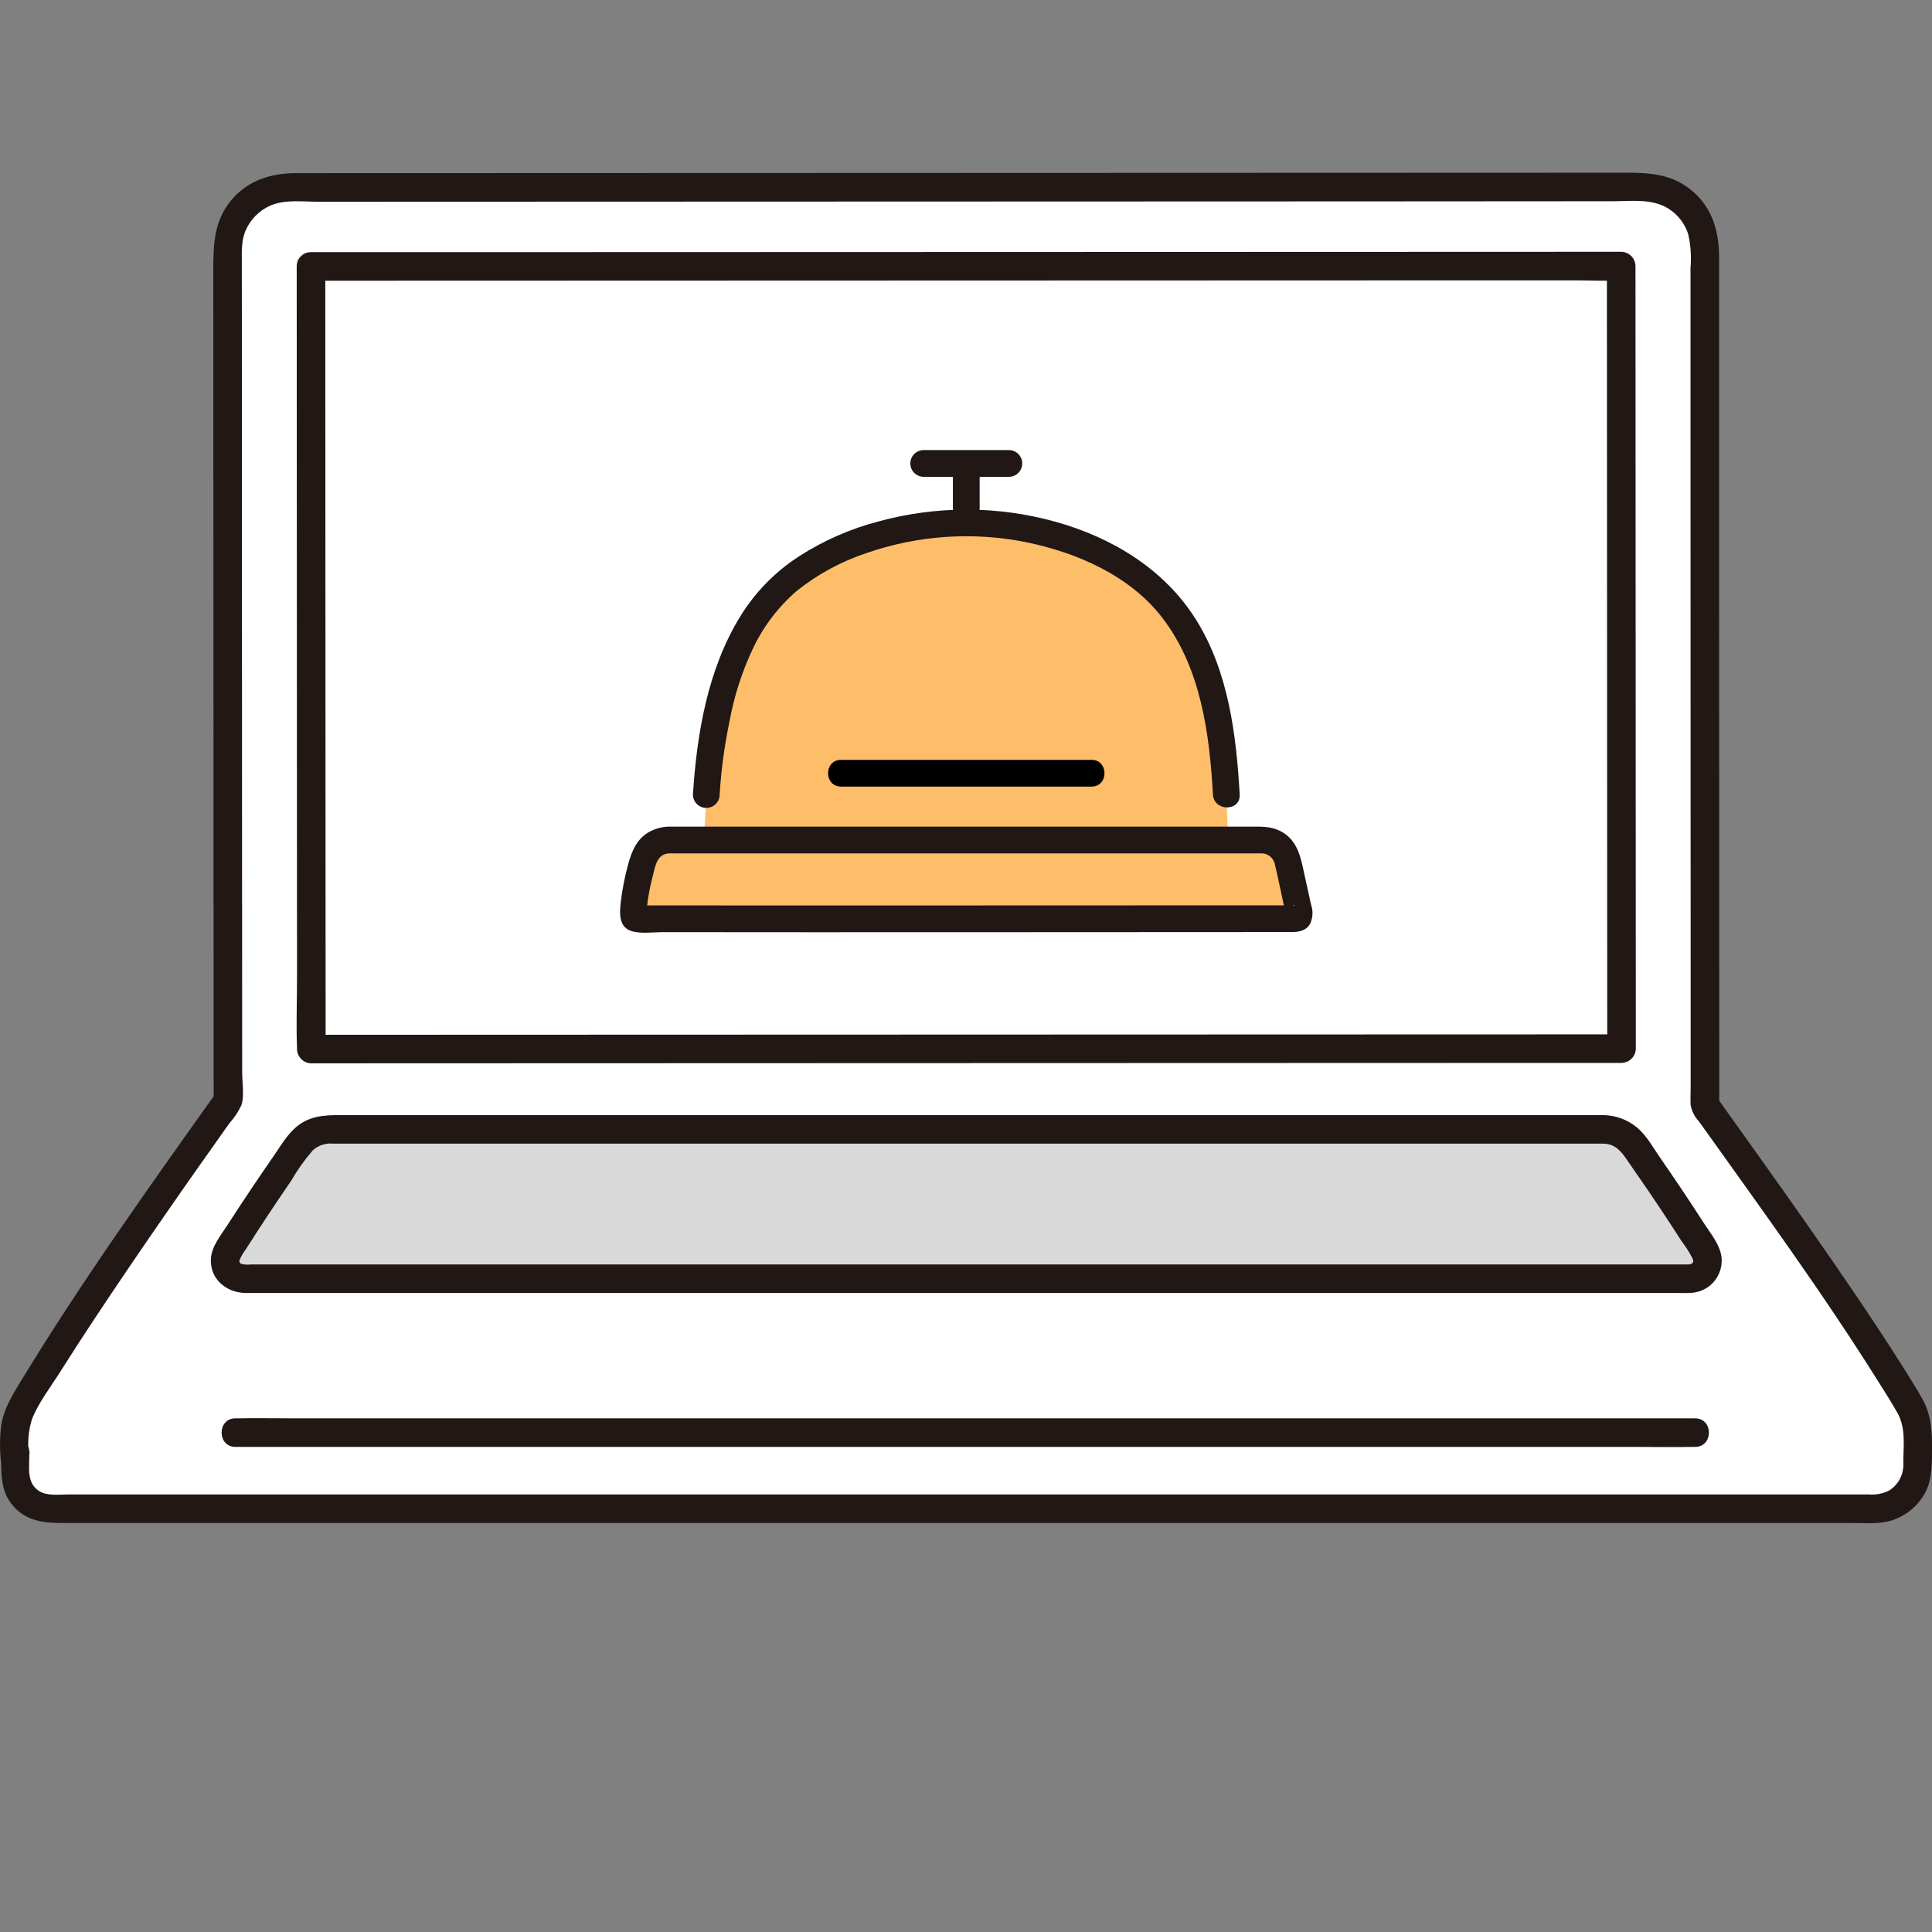 <?xml version="1.0" encoding="utf-8"?>
<!-- Generator: Adobe Illustrator 14.0.0, SVG Export Plug-In . SVG Version: 6.00 Build 43363)  -->
<!DOCTYPE svg PUBLIC "-//W3C//DTD SVG 1.1//EN" "http://www.w3.org/Graphics/SVG/1.1/DTD/svg11.dtd">
<svg version="1.1" id="Layer_1" xmlns:x="http://ns.adobe.com/Extensibility/1.0/" xmlns:i="http://ns.adobe.com/AdobeIllustrator/10.0/" xmlns:graph="http://ns.adobe.com/Graphs/1.0/"
	 xmlns="http://www.w3.org/2000/svg" xmlns:xlink="http://www.w3.org/1999/xlink" x="0px" y="0px" width="800px" height="800px"
	 viewBox="0 0 800 800" enable-background="new 0 0 800 800" xml:space="preserve">
<rect x="0" y="0" width="800" height="800" fill="#808080" stroke="none"/>
<path fill="#FFFFFF" d="M94.331,374.039c-0.032-85.397-0.076-198.589-0.104-270.846c-0.008-14.125,11.437-25.583,25.562-25.591
	c0.009,0,0.018,0,0.027,0c110.261-0.034,429.758-0.143,560.48-0.189c14.137-0.008,25.603,11.445,25.61,25.581c0,0.01,0,0.02,0,0.03
	c0,96.932,0.04,254.361,0.079,354.659c20.247,28.452,63.685,88.332,84.927,124.605c2.106,3.607,3.211,7.711,3.201,11.888
	c0,3.693-0.079,8.181-0.079,12.805c-0.012,9.806-7.964,17.749-17.77,17.75H21.008c-8.182,0.003-14.817-6.628-14.82-14.81
	c0-0.001,0-0.002,0-0.002c0-22.858-0.084,6.708-0.084-15.714c-0.013-4.192,1.093-8.313,3.202-11.937
	c21.471-36.667,65.085-98.434,85.047-126.458C94.356,435.128,94.346,406.604,94.331,374.039z"/>
<path fill="#D9D9D9" d="M664.002,467.644c5.063,0,9.807,2.478,12.699,6.634c9.634,13.756,19.991,28.965,29.199,43.787
	c2.184,3.491,1.125,8.093-2.366,10.276c-1.185,0.74-2.552,1.134-3.948,1.136H100.672c-4.114,0.007-7.456-3.322-7.463-7.436
	c-0.002-1.383,0.38-2.739,1.104-3.917c9.227-14.859,19.614-30.11,29.27-43.905c2.892-4.134,7.622-6.594,12.667-6.588
	c110.51,0,417.238,0,527.75,0"/>
<path fill="#211715" d="M664.002,473.554c4.381,0.133,6.836,2.615,9.208,6.014c3.198,4.585,6.369,9.188,9.515,13.808
	c3.104,4.569,6.17,9.166,9.2,13.79c1.513,2.311,3.012,4.628,4.497,6.955c1.752,2.274,3.281,4.713,4.565,7.281
	c0.434,1.147-0.069,1.997-1.596,2.175c-0.481,0.027-0.964,0.027-1.445,0H103.96c-1.4,0.185-2.823,0.09-4.187-0.278
	c-0.436-0.285-0.69-0.779-0.667-1.301c0.708-1.735,1.648-3.368,2.795-4.851c6.006-9.508,12.249-18.866,18.607-28.14
	c2.61-4.525,5.645-8.791,9.062-12.742c2.324-2.038,5.391-3.019,8.466-2.708h64.273h82.855h378.836c7.604,0,7.617-11.82,0-11.82
	H232.033h-73.525h-14.901c-6.959,0-13.862-0.311-19.801,4.033c-4.393,3.201-7.156,8.085-10.205,12.492
	c-3.226,4.663-6.42,9.346-9.584,14.05c-3.312,4.925-6.574,9.89-9.787,14.894c-2.726,4.255-6.629,8.828-6.895,14.088
	c-0.441,8.432,6.499,14.037,14.438,14.108c4.539,0.032,9.077,0,13.616,0h579.002c1.615,0,3.238,0.047,4.854,0
	c2.885,0.011,5.703-0.864,8.074-2.507c3.727-2.675,5.831-7.065,5.583-11.646c-0.317-5.438-4.398-10.178-7.228-14.581
	c-5.944-9.252-12.094-18.371-18.347-27.418c-2.834-4.103-5.469-8.969-9.304-12.222c-3.922-3.329-8.877-5.195-14.021-5.28
	c-7.609-0.231-7.602,11.589,0,11.82V473.554z"/>
<path fill="#FFFFFF" d="M128.772,110.322c0.035,88.16,0.141,324.05,0.141,324.05c91.64-0.035,453.605-0.155,542.546-0.18
	c-0.039-95.336-0.104-243.982-0.141-324.038C671.318,110.167,208.771,110.305,128.772,110.322z"/>
<path fill="#211715" d="M701.918,587.308H122.084c-7.861,0-15.738-0.146-23.602,0c-0.335,0-0.669,0-1.007,0
	c-7.604,0-7.617,11.82,0,11.82H677.31c7.86,0,15.738,0.147,23.599,0c0.338,0,0.673,0,1.01,0
	C709.522,599.128,709.535,587.308,701.918,587.308z"/>
<path fill="#211715" d="M100.241,374.039l-0.059-156.28l-0.029-75.333c0-11.036-0.004-22.071-0.013-33.106
	c0-4.869-0.342-9.708,1.724-14.258c1.991-4.336,5.47-7.815,9.806-9.806c6.087-2.785,13.731-1.724,20.282-1.724h19.735l46.862-0.015
	l114.808-0.04l128.883-0.042l124.264-0.044l101.377-0.066c7.604,0,16.036-1.187,22.803,2.955c3.93,2.411,6.878,6.135,8.324,10.513
	c1.07,4.623,1.409,9.385,1.002,14.113c0,21.999,0,43.998,0,65.997c0,50.236,0.011,100.465,0.032,150.687l0.022,73.412
	c0,11.248,0,22.494,0,33.736v15.83c0,2.349-0.168,4.77,0,7.111c0.504,2.549,1.723,4.9,3.514,6.782
	c25.492,35.729,51.448,71.267,74.741,108.493c2.539,4.062,5.172,8.127,7.477,12.313c3.403,6.156,2.371,13.394,2.319,20.176
	c0.398,4.712-1.873,9.251-5.883,11.759c-2.624,1.313-5.563,1.874-8.486,1.617H28.073c-3.797,0-8.528,0.71-11.842-1.386
	c-5.846-3.694-3.741-10.974-4.149-16.775c-0.441-6.277-10.097-8.466-11.609-1.571c-0.153,1.359-0.235,2.726-0.246,4.093h11.82
	c-0.763-5.215-0.351-10.535,1.207-15.57c2.766-6.935,7.88-13.522,11.845-19.819c9.18-14.556,18.732-28.876,28.403-43.109
	c9.573-14.088,19.266-28.092,29.08-42.014c4.123-5.866,8.26-11.722,12.414-17.568c2.082-2.295,3.795-4.898,5.08-7.718
	c1.086-3.91,0.207-9.271,0.207-13.298l-0.03-70.038c0-7.604-11.82-7.617-11.82,0c0.013,27.252,0.025,54.504,0.035,81.757
	l0.805-2.982c-27.827,39.076-55.839,78.29-80.772,119.302c-3.869,6.341-7.58,12.379-8.206,19.981
	c-0.356,3.68-0.383,7.384-0.081,11.069c0,3.264,2.647,5.909,5.911,5.908c3.263,0,5.908-2.646,5.909-5.908
	c0.116-1,0.51-4.054-0.165-0.951l-11.611-1.571c0.596,8.475-0.786,16.254,5.417,23.186c5.383,6.019,12.588,6.797,20.107,6.797h741.8
	c5.077,0,10.589,0.51,15.489-0.985c5.556-1.712,10.309-5.369,13.387-10.301c3.554-5.713,3.484-11.896,3.539-18.396
	c0.066-7.715-0.111-14.729-3.963-21.65c-2.497-4.487-5.292-8.834-8.023-13.18c-6.126-9.762-12.487-19.376-18.937-28.923
	c-13.599-20.137-27.623-39.982-41.73-59.765c-5.408-7.583-10.82-15.162-16.236-22.736l0.808,2.981
	c-0.016-46.113-0.031-92.229-0.047-138.344c-0.015-49.447-0.024-98.891-0.029-148.333c0-21.52,0-43.041,0-64.563
	c0-10.934-2.999-20.994-11.892-28.019c-8.09-6.396-17.063-6.915-26.908-6.915l-97.912,0.035l-121.567,0.042l-127.63,0.044
	l-116.1,0.037l-87.256,0.027c-10.096,0-19.567,2.847-26.401,10.71c-7.673,8.828-7.856,18.962-7.854,30.043
	c0.01,23.22,0.019,46.44,0.027,69.661c0.02,52.072,0.04,104.142,0.062,156.21c0,11.911,0,23.821,0,35.732
	C88.426,381.646,100.246,381.658,100.241,374.039z"/>
<path fill="#211715" d="M122.862,110.322c0,21.835,0.009,43.67,0.027,65.504c0.013,27.497,0.024,54.996,0.034,82.496l0.037,81.686
	l0.03,64.433c0,9.816-0.382,19.721,0,29.531c0,0.138,0,0.276,0,0.414c0.046,3.245,2.665,5.864,5.91,5.91l80.725-0.029l118.002-0.04
	l131.636-0.044l120.272-0.039l85.102-0.027h6.809c3.245-0.047,5.864-2.666,5.91-5.91c-0.017-43.013-0.034-86.033-0.054-129.059
	l-0.06-133.36c0-20.541-0.009-41.081-0.026-61.618c-0.046-3.246-2.665-5.865-5.91-5.91h-12.422l-34.155,0.012l-51.17,0.017
	l-63.461,0.02l-71.042,0.022l-73.907,0.024l-72.057,0.022l-65.492,0.02l-54.213,0.015h-38.219h-6.403c-7.607,0-7.619,11.82,0,11.82
	h33.572l50.729-0.015l63.16-0.02l70.883-0.022l73.877-0.024l72.18-0.022l65.751-0.022l54.62-0.017h38.771
	c6.033,0,12.177,0.337,18.203,0c0.259-0.015,0.524,0,0.783,0l-5.91-5.91l0.052,118.142l0.059,136.402l0.029,69.494l5.91-5.91
	l-79.447,0.022l-117.349,0.039l-131.6,0.044l-120.853,0.04l-86.298,0.031h-6.974l5.91,5.91c-0.01-8.006-0.01-16.011,0-24.015
	c-0.01-20.342-0.019-40.687-0.027-61.032l-0.037-80.43c-0.013-27.793-0.025-55.584-0.035-83.375l-0.029-68.501v-6.718
	C134.68,102.718,122.86,102.706,122.862,110.322z"/>
<g>
	<path fill="#FEBE69" d="M499.936,279.486c-4.431-13.715-12.2-26.114-22.61-36.081c-16.318-14.535-37.638-22.753-60.732-25.9
		c-5.465-0.698-10.967-1.063-16.475-1.091c-5.411,0.033-10.815,0.397-16.182,1.091c-23.094,3.147-44.297,11.023-60.624,25.567
		c-11.582,10.325-21.387,30.498-24.726,45.651c-4.441,20.16-5.971,27.061-7.064,61.42h216.983
		c-0.596-30.036-2.077-42.896-6.654-63.676C501.345,284.181,500.702,281.846,499.936,279.486z"/>
	<path fill="#211715" d="M382.484,197.44h35.263c3.058,0,5.537-2.479,5.537-5.537c0-3.059-2.479-5.537-5.537-5.537h-35.263
		c-3.058,0-5.537,2.479-5.537,5.537C376.947,194.961,379.426,197.44,382.484,197.44z"/>
	<path fill="#211715" d="M394.579,194.191v16.274c0,3.059,2.479,5.537,5.537,5.537c3.057,0,5.538-2.479,5.538-5.537v-16.274
		c-0.002-3.058-2.483-5.535-5.542-5.533C397.057,188.66,394.581,191.137,394.579,194.191z"/>
	<path fill="#211715" d="M297.991,328.999c0.63-10.216,2.001-20.372,4.102-30.39c1.881-10.263,5.075-20.242,9.503-29.69
		c4.337-9.331,10.622-17.625,18.432-24.323c8.695-6.924,18.556-12.24,29.118-15.7c21.096-7.256,43.74-8.778,65.617-4.414
		c21.211,4.328,43.286,13.919,56.728,31.59c15.778,20.743,19.324,47.614,20.765,72.928c0.398,7.085,11.475,7.132,11.074,0
		c-1.385-24.721-4.673-50.943-18.035-72.337c-13.084-20.951-34.748-34.052-58.197-40.605c-23.927-6.646-49.203-6.712-73.164-0.189
		c-11.774,3.063-22.984,7.985-33.207,14.581c-9.851,6.39-18.146,14.903-24.278,24.917c-13.423,21.918-17.892,48.346-19.521,73.637
		c0,3.058,2.479,5.537,5.537,5.537c3.058,0,5.537-2.479,5.537-5.537L297.991,328.999z"/>
	<path d="M348.235,325.709h103.76c7.127,0,7.139-11.074,0-11.074h-103.76C341.111,314.635,341.099,325.709,348.235,325.709z"/>
	<path fill="#FEBE69" d="M274.529,380.457c-5.108,0-8.825-0.025-10.843-0.041c-0.819-0.002-1.482-0.667-1.481-1.486
		c0-0.003,0-0.006,0-0.009c0.414-8.02,1.908-15.947,4.441-23.567c1.434-4.478,5.596-7.515,10.297-7.515h245.718
		c5.072,0.001,9.459,3.531,10.545,8.486l4.682,21.352c0.289,0.743,0.193,1.58-0.256,2.238c-0.273,0.3-0.652,0.482-1.057,0.51
		C509.071,380.425,324.684,380.565,274.529,380.457z"/>
	<path fill="#211715" d="M274.529,374.92c-2.193,0-4.386-0.006-6.58-0.019h-2.123h-1.172c-0.942-0.046-0.685,0.057,0.773,0.308
		l1.987,1.986c0.911,1.36,0.256,1.033,0.403-0.137c0.069-0.532,0.074-1.075,0.123-1.615c0.099-1.135,0.23-2.261,0.406-3.384
		c0.494-3.18,1.172-6.333,1.978-9.46c1.034-3.998,1.682-8.892,6.624-9.229c0.782-0.051,1.585,0,2.367,0h229.573
		c4.383,0,8.767-0.039,13.137,0c2.865-0.182,5.407,1.826,5.895,4.656c1.336,5.484,2.42,11.04,3.629,16.552
		c0.48,1.518,0.781,3.086,0.897,4.674l0.755-2.794l-0.35,0.655l1.987-1.986c1.079-0.803,2.124-0.185,0.632-0.245
		c-0.415-0.018-0.832,0-1.248,0h-9.965h-19.705l-55.002,0.03c-41.961,0.021-83.924,0.031-125.888,0.03
		c-16.379,0-32.76-0.014-49.142-0.039c-7.127-0.017-7.136,11.058,0,11.074c20.556,0.044,41.113,0.059,61.669,0.041
		c28.502,0,57.003-0.007,85.504-0.021c26.041-0.01,52.082-0.021,78.123-0.037c8.818,0,17.637-0.005,26.454-0.014h8.485
		c2.963,0,5.932-0.462,7.652-3.253c1.259-2.576,1.415-5.553,0.434-8.246l-3.4-15.508c-1.319-6.015-3.209-11.64-9.133-14.736
		c-4.068-2.124-8.234-1.917-12.604-1.917H288.527c-3.592,0-7.185-0.021-10.774,0c-3.404-0.08-6.758,0.825-9.66,2.607
		c-4.783,3.101-6.594,7.92-8.038,13.183c-1.408,5.129-2.418,10.358-3.022,15.643c-0.538,4.679-0.821,10.458,4.887,11.96
		c3.839,1.011,8.682,0.291,12.604,0.3C281.649,386.011,281.661,374.937,274.529,374.92z"/>
</g>
</svg>
